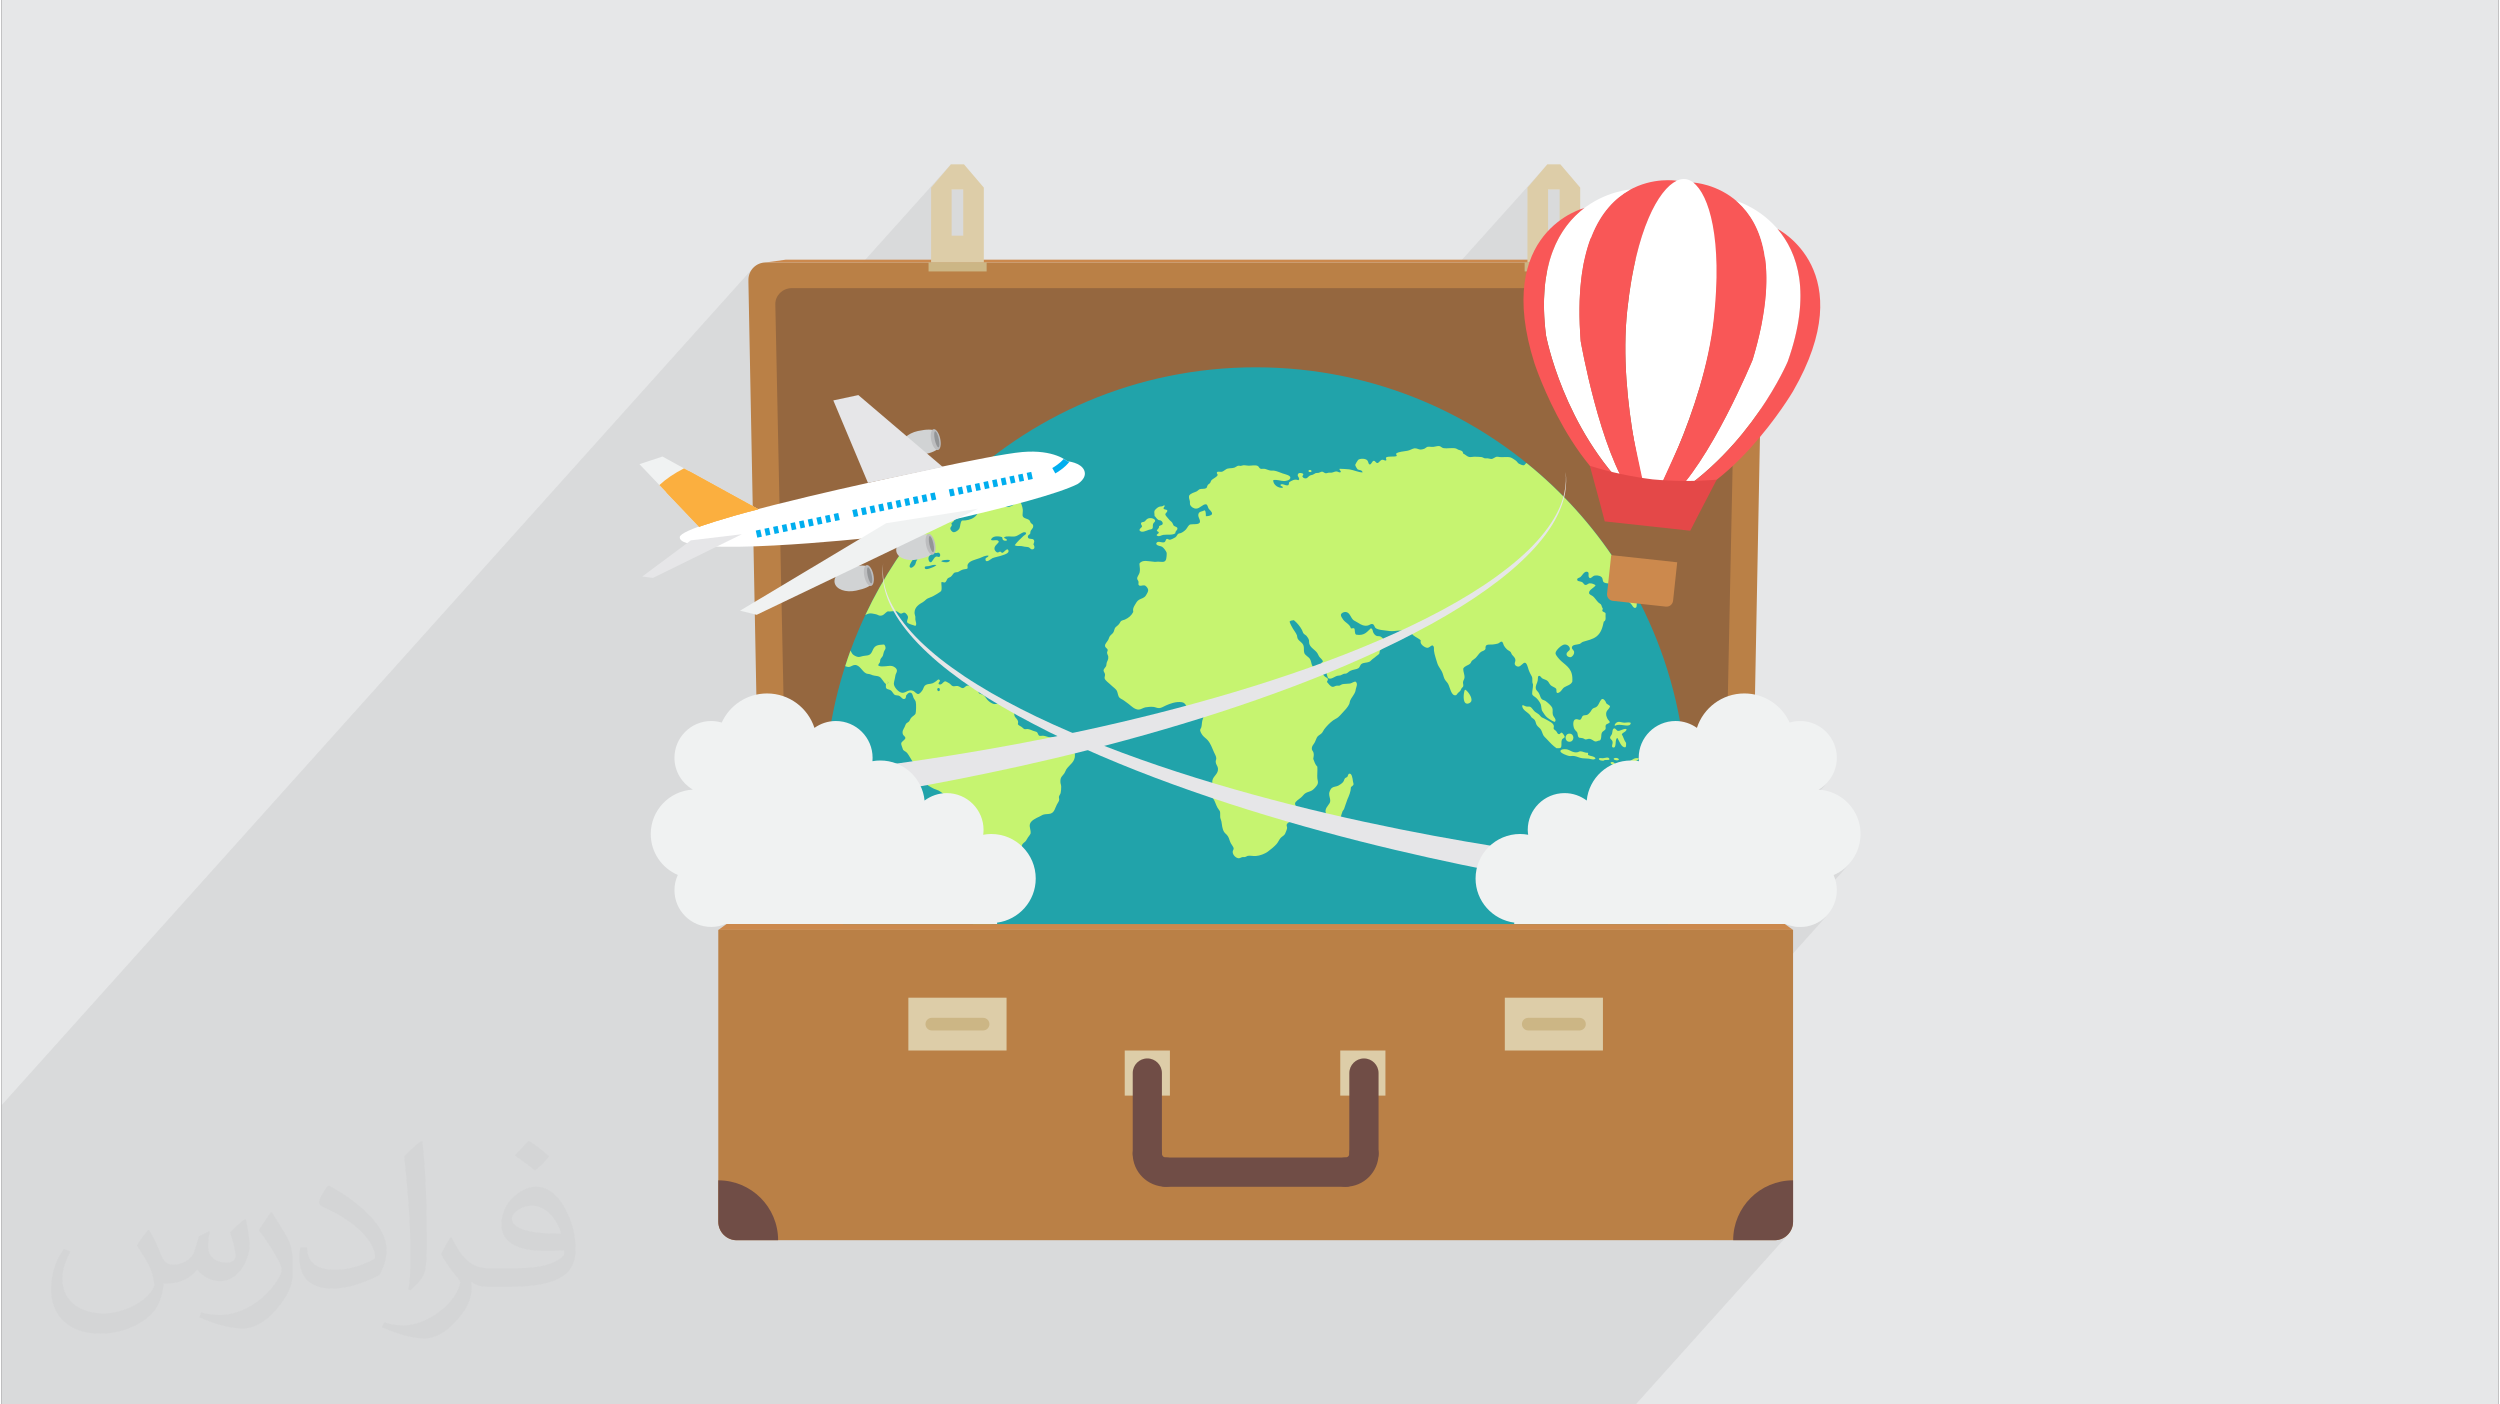 <?xml version="1.0" encoding="UTF-8"?>
<!DOCTYPE svg PUBLIC "-//W3C//DTD SVG 1.0//EN" "http://www.w3.org/TR/2001/REC-SVG-20010904/DTD/svg10.dtd">
<!-- Creator: CorelDRAW 2017 -->
<svg xmlns="http://www.w3.org/2000/svg" xml:space="preserve" width="356px" height="200px" version="1.0" shape-rendering="geometricPrecision" text-rendering="geometricPrecision" image-rendering="optimizeQuality" fill-rule="evenodd" clip-rule="evenodd"
viewBox="0 0 35600 20025"
 xmlns:xlink="http://www.w3.org/1999/xlink">
 <rect x="0" y="0" width="35600" height="20025" fill="#333333" stroke="none"/>
 <g id="Layer_x0020_1">
  <g id="_1302441927360">
   <path fill="#E6E7E8" d="M0 0l35600 0 0 20025 -35600 0 0 -20025z"/>
   <path fill="#373435" fill-opacity="0.078" d="M13536 2343l-1256 1399 -1384 0 -248 276 0 -27 5 -50 14 -47 23 -42 30 -37 -10720 11943 0 95 0 28 0 661 0 119 0 89 0 614 0 59 0 17 0 141 0 211 0 184 0 421 0 29 0 4 0 37 0 40 0 80 0 4 0 44 0 286 0 362 0 62 0 30 0 15 0 128 0 26 0 112 0 13 0 59 0 39 0 13 0 59 0 39 0 14 0 45 0 13 0 40 0 35 21 0 12 0 35 0 52 0 13 0 35 0 52 0 12 0 36 0 52 0 12 0 35 0 3 0 50 0 12 0 35 0 41 0 12 0 12 0 26 0 18 0 56 0 28 0 22 0 52 0 47 0 18 0 35 0 12 0 8 0 27 0 38 0 15 0 12 0 14 0 21 0 2 0 51 0 12 0 35 0 29 0 2 0 6 0 16 0 2 0 2 0 5 0 3 0 35 0 52 0 12 0 36 0 4 0 8 0 24 0 16 0 12 0 17 0 18 0 40 0 13 0 12 0 35 0 17 0 36 0 7 0 5 0 35 0 4 0 49 0 4 0 8 0 60 0 32 0 6 0 2 0 23 0 5 0 21 0 10 0 27 0 11 0 21 0 1 0 0 0 22 0 7 0 1 0 1 0 9 0 3 0 9 0 5 0 6 0 2 0 12 0 3 0 6 0 5 0 4 0 1 0 5 0 22 0 7 0 12 0 0 0 2 0 5 0 2 0 8 0 0 0 6 0 7 0 3 0 7 0 3 0 1 0 9 0 5 0 20 0 10 0 8 0 4 0 11 0 4 0 1 0 6 0 11 0 9 0 11 0 9 0 6 0 2 0 0 0 4 0 3 0 0 0 1 0 1 0 0 0 0 0 4 0 5 0 1 0 6 0 0 0 5 0 17 0 15 0 7 0 2 0 1 0 8 0 1 0 2 0 1 0 5 0 2 0 3 0 1 0 1 0 7 0 11 0 4 0 12 0 11 0 6 0 1 0 2 0 22 0 8 0 2 0 4 0 8 0 0 0 0 0 0 0 2 0 2 0 2 0 1 0 4 0 3 0 3 0 1 0 6 0 8 0 4 0 3 0 1 0 32 0 4 0 0 0 2 0 2 0 5 0 2 0 1 0 1 0 7 0 0 0 4 0 6 0 1 0 17 0 7 0 0 0 3 0 14 0 5 0 0 0 6 0 8 0 3 0 6 0 7 0 5 0 21 0 0 0 8 0 6 0 14 0 3 0 13 0 15 0 1 0 7 0 6 0 5 0 1 0 4 0 31 0 8 0 12 0 11 0 3 0 19 0 9 0 3 0 0 0 11 0 14 0 1 0 11 0 44 0 8 0 11 0 4 0 3 0 12 0 8 0 10 0 9 0 6 0 2 0 5 0 17 0 4 0 4 0 7 0 0 0 15 0 4 0 15 0 1 0 3 0 9 0 16 0 9 0 10 0 2 0 0 0 10 0 1 0 20 0 8 0 13 0 8 0 10 0 18 0 39 0 1 0 15 0 2 0 2 0 1 0 15 0 1 0 6 0 8 0 3 0 62 0 18 0 30 0 11 0 37 0 10 0 6 0 2 0 11 0 2 0 1 0 5 0 34 0 2 0 1 0 9 0 6 0 4 0 51 0 4 0 2 0 8 0 0 0 31 0 16 0 7 0 41 0 34 0 1 0 45 0 13 0 49 0 55 0 17 0 5 0 6 0 107 0 7 0 13 0 9 0 6 0 15 0 34 0 9 0 70 0 3 0 7 0 15 0 20 0 10 0 5 0 1 0 1 0 1 0 1 0 4 0 4 0 5 0 6 0 32 0 4 0 28 0 4 0 3 0 68 0 13 0 1 0 3 0 5 0 2 0 49 0 10 0 40 0 17 0 9 0 71 0 2 0 17 0 113 0 23 0 3 0 23 0 128 0 37 0 50 0 6 0 29 0 5 0 4 0 12 0 10 0 2 0 1 0 36 0 10 0 7 0 12 0 5 0 37 0 11 0 0 0 1 0 4 0 34 0 0 0 9 0 6 0 3 0 44 0 17 0 19 0 1 0 5 0 12 0 2 0 18 0 19 0 6 0 1 0 1 0 40 0 12 0 1 0 8 0 6 0 4 0 5 0 7 0 1 0 1 0 5 0 0 0 2 0 6 0 2 0 0 0 2 0 13 0 0 0 3 0 39 0 5 0 24 0 13 0 6 0 14 0 8 0 4 0 7 0 7 0 29 0 1 0 11 0 6 0 15 0 7 0 5 0 9 0 2 0 6 0 4 0 6 0 16 0 11 0 21 0 28 0 20 0 2 0 3 0 3 0 7 0 3 0 3 0 23 0 5 0 4 0 5 0 0 0 2 0 11 0 1 0 4 0 45 0 3 0 0 0 14 0 0 0 1 0 0 0 7 0 1 0 1 0 8 0 1 0 11 0 4 0 0 0 2 0 2 0 1 0 1 0 2 0 0 0 2 0 1 0 3 0 15 0 2 0 1 0 6 0 4 0 22 0 2 0 6 0 19 0 6 0 1 0 1 0 7 0 1 0 11 0 22 0 4 0 0 0 4 0 6 0 25 0 28 0 1 0 4 0 9 0 1 0 4 0 6 0 11 0 3 0 3 0 4 0 4 0 8 0 3 0 0 0 24 0 12 0 19 0 1 0 11 0 5 0 12 0 5 0 3 0 8 0 21 0 32 0 8 0 1 0 0 0 13 0 3 0 25 0 12 0 12 0 8 0 2 0 20 0 13 0 25 0 5 0 4 0 3 0 2 0 17 0 9 0 12 0 0 0 4 0 16 0 1 0 7 0 30 0 2 0 3 0 20 0 1 0 1 0 3 0 7 0 3 0 9 0 33 0 4 0 17 0 11 0 11 0 19 0 11 0 19 0 4 0 2 0 9 0 2 0 26 0 1 0 5 0 34 0 3 0 15 0 2 0 1 0 11 0 2 0 10 0 64 0 1 0 8 0 25 0 10 0 6 0 2 0 5 0 5 0 39 0 3 0 4 0 12 0 0 0 10 0 12 0 10 0 7 0 1 0 2 0 3 0 12 0 26 0 13 0 2 0 1 0 0 0 1 0 3 0 1 0 0 0 17 0 13 0 1 0 2 0 5 0 6 0 4 0 4 0 0 0 26 0 9 0 4 0 8 0 1 0 3 0 0 0 7 0 12 0 1 0 4 0 4 0 1 0 0 0 4 0 3 0 5 0 17 0 3 0 4 0 5 0 10 0 3 0 0 0 1 0 0 0 15 0 13 0 1 0 8 0 3 0 10 0 4 0 13 0 2 0 1 0 6 0 10 0 1 0 2 0 1 0 0 0 3 0 3 0 2 0 5 0 0 0 1 0 19 0 15 0 7 0 3 0 5 0 8 0 7 0 10 0 2 0 3 0 28 0 13 0 22 0 2 0 2 0 3 0 14 0 26 0 11 0 4 0 1 0 4 0 7 0 21 0 2 0 4 0 16 0 3 0 23 0 20 0 1 0 21 0 23 0 16 0 13 0 3 0 33 0 19 0 9 0 3 0 1 0 5 0 17 0 16 0 27 0 18 0 2 0 0 0 11 0 16 0 85 0 11 0 3 0 5 0 0 0 1 0 23 0 21 0 10 0 10 0 32 0 25 0 6 0 8 0 21 0 2 0 8 0 22 0 13 0 8 0 51 0 22 0 7 0 9 0 4 0 3 0 48 0 6 0 23 0 33 0 0 0 1 0 2 0 6 0 3 0 11 0 13 0 17 0 3 0 19 0 18 0 10 0 0 0 17 0 7 0 49 0 4 0 61 0 25 0 43 0 4 0 35 0 29 0 12 0 35 0 32 0 38 0 36 0 21 0 20 0 36 0 7 0 2 0 35 0 3 0 12 0 17 0 3 0 15 0 21 0 11 0 4 0 1 0 2 0 0 0 11 0 1 0 28 0 39 0 15 0 39 0 45 0 32 0 17 0 55 0 35 0 3 0 5 0 31 0 2 0 9 0 17 0 3 0 8 0 28 0 29 0 2 0 4 0 7 0 19 0 0 0 4 0 21 0 16 0 33 0 5 0 15 0 2 0 8 0 2 0 5 0 67 0 8 0 4 0 1 0 0 0 13 0 2 0 11 0 68 0 2 0 30 0 72 0 3 0 4 0 2 0 0 0 15 0 2 0 27 0 2 0 6 0 0 0 11 0 1 0 0 0 14 0 5 0 1 0 4 0 19 0 1 0 0 0 16 0 3 0 21 0 29 0 5 0 40 0 14 0 3 0 6 0 21 0 7 0 11 0 18 0 5 0 112 0 8 0 3 0 5 0 26 0 8 0 3 0 32 0 12 0 10 0 9 0 9 0 2 0 0 0 4 0 10 0 28 0 22 0 8 0 9 0 21 0 15 0 9 0 9 0 0 0 66 0 16 0 8 0 14 0 0 0 6 0 69 0 1 0 62 0 0 0 2 0 2 0 12 0 7 0 103 0 19 0 10 0 45 0 1 0 1 0 5 0 56 0 19 0 25 0 1 0 8 0 2 0 1 0 4 0 1 0 0 0 21 0 7 0 29 0 10 0 2 0 25 0 3 0 37 0 0 0 3 0 1 0 25 0 25 0 1 0 4 0 3 0 4 0 3 0 42 0 12 0 3 0 71 0 2 0 20 0 72 0 12 0 8 0 11 0 3 0 1 0 14 0 7 0 12 0 3 0 70 0 17 0 14 0 12 0 9 0 5 0 15 0 7 0 12 0 8 0 23 0 31 0 5 0 14 0 1 0 27 0 2 0 15 0 4 0 6 0 14 0 33 0 20 0 7 0 1 0 42 0 31 0 41 0 1 0 39 0 34 0 2 0 38 0 2 0 24 0 6 0 9 0 23 0 30 0 11 0 14 0 14 0 2 0 3 0 1 0 4 0 4 0 7 0 13 0 3 0 9 0 29 0 20 0 1 0 18 0 0 0 13 0 6 0 6 0 8 0 22 0 28 0 1 0 3 0 3 0 4 0 12 0 4 0 71 0 12 0 1 0 13 0 39 0 1 0 24 0 2 0 4 0 1 0 15 0 1 0 2 0 1 0 2 0 1 0 8 0 13 0 11 0 13 0 16 0 101 0 33 0 34 0 12 0 60 0 4 0 29 0 9 0 31 0 66 0 1 0 24 0 53 0 3 0 22 0 18 0 11 0 56 0 1 0 4 0 2 0 1 0 1 0 2 0 3 0 0 0 22 0 10 0 2 0 2 0 4 0 3 0 21 0 3 0 10 0 34 0 40 0 6 0 20 0 75 0 60 0 9 0 50 0 3 0 28 0 28 0 1 0 17 0 3 0 19 0 5 0 3 0 2 0 0 0 48 0 10 0 5 0 6 0 11 0 10 0 16 0 10 0 63 0 6 0 4 0 5 0 38 0 15 0 30 0 1 0 4 0 9 0 4 0 1 0 1 0 14 0 18 0 6 0 22 0 84 0 27 0 15 0 11 0 6 0 14 0 64 0 7 0 1 0 59 0 14 0 18 0 55 0 3 0 12 0 10 0 2 0 10 0 45 0 7 0 17 0 13 0 4 0 1 0 4 0 5 0 18 0 1 0 31 0 6 0 46 0 4 0 2 0 23 0 11 0 1 0 13 0 1 0 14 0 0 0 14 0 25 0 1 0 10 0 70 0 8 0 4 0 7 0 6 0 6 0 3 0 15 0 5 0 7 0 0 0 14 0 1 0 3 0 5 0 21 0 25 0 7 0 5 0 94 0 4 0 4 0 9 0 39 0 48 0 48 0 7 0 14 0 5 0 10 0 13 0 123 0 35 0 23 0 23 0 39 0 95 0 23 0 7 0 27 0 12 0 46 0 32 0 91 0 13 0 14 0 45 0 26 0 67 0 217 0 30 0 171 0 52 0 3 0 63 0 24 0 93 0 7 0 394 0 11 0 85 0 40 0 35 0 249 0 34 0 232 0 180 0 24 0 616 0 167 0 55 0 80 0 46 0 62 0 233 0 2530 0 292 0 591 0 117 0 2172 -2420 -39 33 -45 24 -50 15 -53 6 -590 0 17 -172 50 -161 79 -145 104 -126 -542 604 -2530 0 4147 -4620 -78 64 -89 48 -99 31 -105 10 -27 0 -27 -2 -27 -4 -19 -3 798 -890 -65 63 -75 53 -81 42 -642 715 -17 -6 -24 -10 -167 0 0 0 -378 -265 -24 0 76 -84 -412 0 1480 -1649 -51 44 -56 38 -1407 1567 -249 0 311 -346 120 -5808 253 -282 -145 153 -107 101 6 -304 138 -162 124 -159 111 -153 96 -145 84 -135 70 -120 57 -105 44 -86 31 -64 19 -41 6 -14 59 -179 46 -170 35 -161 24 -152 14 -144 4 -135 -5 -128 -13 -119 -20 -112 -27 -105 -33 -98 -38 -90 -43 -84 -46 -77 -50 -71 -52 -65 -212 237 0 0 -35 -118 -41 -107 -46 -97 -53 -87 -56 -78 -59 -69 -62 -61 -3 -3 -3 -2 -3 -3 -3 -2 -3 -3 -2 -2 -3 -3 -3 -2 -333 371 -4 -24 -25 -115 -28 -103 -32 -93 -34 -81 -37 -70 -39 -60 -40 -49 -42 -38 -757 843 18 -62 53 -154 55 -137 58 -121 29 -53 306 -342 -49 29 -50 38 -51 50 -9 11 1 -2 -932 1039 -231 0 18 -90 5 -18 36 -130 5 -16 45 -126 37 -82 520 -579 -4 1 -3 2 -3 2 -4 2 -3 2 -4 2 -3 2 -3 1 -74 47 -73 54 -72 64 -69 74 -707 788 -138 0 35 -126 86 -200 58 -94 321 -357 -65 52 -64 59 -39 42 8 -10 -22 24 -9 10 -162 180 0 -621 -165 0 0 0 -294 326 0 -352 283 -332 -1256 1399 -2766 0 -3972 0 -40 0 -637 0 343 -382 0 0 0 -659 -165 0 -293 327 0 -353 283 -332z"/>
   <g>
    <path fill="#BA8046" fill-rule="nonzero" d="M24944 12825l170 -8834c0,-138 -111,-249 -249,-249l-13969 0c-137,0 -248,111 -248,249l170 8834 14126 0z"/>
    <path fill="#95673F" fill-rule="nonzero" d="M24560 12479l169 -8144c0,-125 -105,-227 -235,-227l-13226 0c-130,0 -236,102 -236,227l170 8144 13358 0z"/>
    <path fill="#CC894D" fill-rule="nonzero" d="M24851 3702l-6834 0 -6834 0 -287 40 7121 0 7121 0 -287 -40z"/>
    <path fill="#CC894D" fill-rule="nonzero" d="M10219 13259l605 -434 14113 0 606 434 -15324 0z"/>
    <path fill="#834F23" fill-rule="nonzero" d="M10491 13174l378 -265 14023 0 378 265 -14779 0z"/>
    <path fill="#BA8046" fill-rule="nonzero" d="M10219 13259l0 4160c0,146 118,264 263,264l14797 0c146,0 264,-118 264,-264l0 -4160 -15324 0z"/>
    <path fill="#704D46" fill-rule="nonzero" d="M10219 16829l0 590c0,146 118,264 263,264l590 0c0,-472 -382,-854 -853,-854z"/>
    <path fill="#704D46" fill-rule="nonzero" d="M25543 16829l0 590c0,146 -118,264 -264,264l-590 0c0,-472 382,-854 854,-854z"/>
    <path fill="#DDCDA8" fill-rule="nonzero" d="M16658 14978l-644 0 0 643 644 0 0 -643z"/>
    <path fill="#DDCDA8" fill-rule="nonzero" d="M14329 14225l-1400 0 0 753 1400 0 0 -753z"/>
    <path fill="#DDCDA8" fill-rule="nonzero" d="M19731 14978l-644 0 0 643 644 0 0 -643z"/>
    <path fill="#704D46" fill-rule="nonzero" d="M16128 15299c0,-115 93,-208 208,-208 115,0 208,93 208,208l0 1150c0,115 -93,208 -208,208 -115,0 -208,-93 -208,-208l0 -1150z"/>
    <path fill="none" fill-rule="nonzero" stroke="#704D46" stroke-width="417" stroke-linecap="round" stroke-linejoin="round" d="M16336 16449c0,145 118,263 264,263"/>
    <path fill="#704D46" fill-rule="nonzero" d="M16599 16921c-115,0 -208,-94 -208,-209 0,-115 93,-208 208,-208l2563 0c115,0 208,93 208,208 0,115 -93,209 -208,209l-2563 0z"/>
    <path fill="none" fill-rule="nonzero" stroke="#704D46" stroke-width="417" stroke-linecap="round" stroke-linejoin="round" d="M19162 16712c145,0 263,-118 263,-263"/>
    <path fill="#704D46" fill-rule="nonzero" d="M19633 16449c0,115 -93,208 -208,208 -115,0 -209,-93 -209,-208l0 -1149c0,-115 94,-209 209,-209 115,0 208,94 208,209l0 1149z"/>
    <path fill="#CCB685" fill-rule="nonzero" d="M14085 14601c0,50 -41,91 -90,91l-732 0c-50,0 -90,-41 -90,-91 0,-49 40,-89 90,-89l732 0c49,0 90,40 90,89z"/>
    <path fill="#DDCDA8" fill-rule="nonzero" d="M21433 14225l1399 0 0 753 -1399 0 0 -753z"/>
    <path fill="#CCB685" fill-rule="nonzero" d="M21677 14601c0,50 40,91 90,91l731 0c50,0 90,-41 90,-91 0,-49 -40,-89 -90,-89l-731 0c-50,0 -90,40 -90,89z"/>
    <path fill="#DDCDA8" fill-rule="nonzero" d="M13722 2343l-186 0 -283 332 0 1067 752 0 0 -1067 -283 -332zm-11 1017l0 0 -165 0 0 -659 165 0 0 659z"/>
    <path fill="#CCB685" fill-rule="nonzero" d="M14045 3870l-828 0 0 -128 828 0 0 128z"/>
    <path fill="#DDCDA8" fill-rule="nonzero" d="M21756 2675l0 1067 752 0 0 -1067 -283 -332 -186 0 -283 332zm294 26l0 0 165 0 0 659 -165 0 0 -659z"/>
    <path fill="#CCB685" fill-rule="nonzero" d="M21716 3870l829 0 0 -128 -829 0 0 128z"/>
    <path fill="#21A3AA" fill-rule="nonzero" d="M24029 11384c0,-3395 -2753,-6147 -6148,-6147 -3396,0 -6148,2752 -6148,6147 0,53 0,105 2,158l0 3c1,51 3,102 6,154l0 4c2,50 6,100 9,150l1 11c4,47 8,94 13,140l1 17c5,45 10,90 16,134l3 26c5,41 11,82 17,123 2,12 4,24 6,35 5,37 12,74 18,111 3,15 5,30 8,45 6,34 13,67 19,101 4,19 8,38 12,56 6,30 13,61 20,91 4,21 9,42 14,63 7,27 13,53 20,80 6,24 12,47 18,71 6,24 13,48 19,71 8,27 15,53 23,80 6,22 13,45 20,67l11765 0c7,-23 14,-46 21,-68 7,-26 15,-52 22,-78 6,-24 13,-48 19,-72 6,-23 12,-47 18,-70 7,-28 14,-55 20,-82 5,-21 10,-41 14,-61 7,-31 14,-62 21,-93 3,-18 7,-36 11,-54 7,-34 13,-68 19,-103 3,-14 5,-28 8,-43 7,-37 13,-75 19,-112 2,-12 3,-23 5,-35 6,-41 12,-82 17,-124l3 -24c6,-45 11,-90 16,-135l2 -17c4,-47 8,-94 12,-141l1 -10c4,-50 7,-100 9,-150l1 -4c2,-52 4,-103 5,-154l1 -3c1,-53 2,-105 2,-158z"/>
    <path fill="#C6F470" fill-rule="nonzero" d="M24001 10803c-33,11 -78,34 -87,-1 -8,-36 49,-48 53,-72 4,-26 -23,-65 -35,-76 -12,-12 -29,-12 -44,-21 -15,-9 -26,-26 -44,-35 -61,-32 -154,-19 -177,-70 -5,-9 2,-19 -3,-32 -7,-16 -30,-21 -38,-35 -21,-35 -7,-88 29,-93 32,-5 95,34 102,58 4,13 -3,27 0,41 3,17 29,59 52,61 31,3 48,-44 76,-61 18,-11 47,-24 72,-24 18,119 33,239 44,360z"/>
    <path fill="#C6F470" fill-rule="nonzero" d="M23880 12579c-9,36 -37,77 -74,102 -26,18 -110,55 -119,3 -3,-15 16,-83 23,-96 21,-41 43,-15 76,-9 34,5 66,-21 94,0z"/>
    <path fill="#C6F470" fill-rule="nonzero" d="M23352 8579c-7,1 -15,1 -24,-2 -29,17 1,84 -35,90 -26,4 -40,-29 -55,-50 -19,-24 -46,-38 -47,-58 -1,-21 42,-55 56,-70 9,-10 24,-25 38,-37 23,42 46,84 67,127z"/>
    <path fill="#C6F470" fill-rule="nonzero" d="M23556 10980c3,25 -40,22 -44,6 1,-19 39,-25 44,-6z"/>
    <path fill="#C6F470" fill-rule="nonzero" d="M23217 10852c34,-18 70,-58 129,-38 -13,36 -57,36 -85,53 -28,17 -52,46 -87,49 -3,-5 -7,-9 -12,-12 0,-32 32,-40 55,-52z"/>
    <path fill="#C6F470" fill-rule="nonzero" d="M23139 10304c34,0 66,-11 90,2 -5,73 -118,18 -192,30 -17,2 -21,14 -38,8 0,-24 27,-49 55,-52 21,-2 53,11 85,12z"/>
    <path fill="#C6F470" fill-rule="nonzero" d="M23168 10394c3,40 -52,45 -67,76 24,37 33,89 61,122 -1,23 4,52 -9,62 -59,11 -90,-95 -114,-132 -44,9 -4,152 -64,135 -29,-9 1,-50 -6,-82 -5,-28 -32,-34 -35,-56 -1,-18 20,-37 27,-55 9,-26 3,-77 35,-79 15,0 36,33 46,35 35,8 77,-35 126,-26z"/>
    <path fill="#C6F470" fill-rule="nonzero" d="M23060 10829c-11,22 -71,11 -76,-9 10,-23 71,-16 76,9z"/>
    <path fill="#C6F470" fill-rule="nonzero" d="M23004 10899c-3,4 -7,8 -11,11 -22,-7 -46,-12 -53,-35 17,-24 64,-4 64,24z"/>
    <path fill="#C6F470" fill-rule="nonzero" d="M22926 10826c-15,21 -66,-2 -85,20 -30,-1 -61,-1 -67,-26 9,-21 36,-7 58,-9 35,-3 84,-28 94,15z"/>
    <path fill="#C6F470" fill-rule="nonzero" d="M22514 11943c0,-26 -16,-49 -20,-76 -2,-10 1,-23 0,-35 -2,-18 -11,-33 -9,-44 4,-19 27,-21 32,-38 9,-27 -11,-31 -11,-64 -1,-23 17,-34 29,-64 5,-14 5,-40 11,-50 8,-12 40,-23 53,-29 45,-22 81,-62 126,-70 11,-2 26,2 34,0 27,-4 60,-27 97,-35 35,-8 66,-5 93,-20 29,-17 71,-61 82,-88 13,-32 9,-59 35,-70 12,-5 25,1 38,-3 13,-3 42,-17 52,-26 21,-18 24,-48 47,-67 16,-13 46,-33 67,-44 12,-6 35,-12 46,-11 42,3 61,61 105,49 17,-4 33,-38 47,-58 21,-30 37,-70 73,-79 30,-7 63,11 79,-14 3,-19 -14,-30 0,-41 34,2 91,48 143,49 27,1 79,-30 84,12 3,18 -20,33 -26,52 -4,14 6,21 -3,35 -24,10 -49,15 -49,41 -1,34 47,49 75,67 20,13 37,32 47,38 9,6 23,8 29,12 19,12 33,40 59,41 17,0 34,-12 48,-29 1,33 2,67 2,100 0,356 -31,705 -89,1045 -29,16 -50,35 -66,36 -23,1 -44,-27 -65,-29 -23,-3 -41,18 -75,17 -14,0 -21,-8 -41,-14 -42,-14 -88,-13 -93,-59 -4,-24 15,-36 14,-58 -1,-22 -23,-28 -32,-47 6,-20 7,-45 -15,-58 0,-18 4,-31 12,-41 -17,7 -39,12 -58,24 -22,12 -37,42 -61,37 -24,-8 -6,-30 -9,-49 -3,-14 -35,-75 -50,-85 -17,-11 -78,-34 -99,-38 -90,-14 -148,34 -219,41 -18,2 -38,-3 -55,0 -59,11 -124,57 -161,88 -60,6 -121,-13 -183,6 -62,18 -98,69 -193,55 -19,-16 -52,-24 -52,-53 -1,-22 32,-36 43,-52 12,-17 31,-57 32,-82 1,-19 -13,-42 -11,-67 1,-19 12,-39 11,-58z"/>
    <path fill="#C6F470" fill-rule="nonzero" d="M22465 10726c16,-2 28,-13 44,-14 34,-1 67,25 107,20 9,10 3,18 3,32 35,19 91,15 108,50 -25,27 -63,8 -96,3 -30,-4 -61,-2 -93,-6 -41,-5 -78,-27 -117,-32 -24,-3 -48,3 -70,0 -26,-4 -124,-41 -125,-67 -2,-27 44,-34 84,-29 53,7 88,53 155,43z"/>
    <path fill="#C6F470" fill-rule="nonzero" d="M22543 10525c-22,-6 -42,-3 -52,-9 -20,-12 -17,-47 -23,-67 -7,-20 -31,-31 -44,-58 -19,-40 -27,-129 23,-137 21,-4 42,12 56,9 28,-7 23,-44 46,-59 13,-8 37,-5 56,-11 19,-7 33,-26 47,-41 12,-15 21,-39 37,-50 19,-12 35,-12 50,-23 38,-29 39,-70 70,-105 26,-30 67,29 70,52 15,19 43,24 55,44 -17,52 -65,56 -55,129 2,11 10,33 18,49 8,17 33,36 32,47 -2,22 -46,21 -56,44 -9,21 1,22 -3,55 -12,24 -45,29 -55,58 -13,35 2,80 -26,105 -20,-1 -41,17 -64,15 -26,-3 -51,-38 -91,-38 -16,0 -34,10 -50,9 -12,-1 -22,-13 -41,-18z"/>
    <path fill="#C6F470" fill-rule="nonzero" d="M22355 10460c74,0 74,116 0,116 -74,0 -74,-116 0,-116z"/>
    <path fill="#C6F470" fill-rule="nonzero" d="M22246 10446c9,2 41,46 41,59 -1,20 -32,19 -41,46 -14,42 6,90 -18,111 -13,8 -37,6 -58,6 -53,-37 -95,-81 -140,-131 -16,-18 -36,-34 -47,-53 -15,-28 -20,-58 -37,-84 -16,-23 -44,-39 -59,-64 -12,-21 -13,-48 -26,-67 -12,-19 -32,-27 -47,-41 -9,-10 -14,-25 -23,-35 -37,-44 -107,-67 -111,-132 15,-17 31,7 59,12 18,4 39,-1 52,3 27,9 45,50 73,73 16,13 36,21 52,35 18,14 30,35 44,44 19,11 45,19 70,35 34,21 94,43 102,87 2,11 -5,29 -3,38 4,15 24,22 35,35 15,16 18,41 38,44 21,6 22,-24 44,-21z"/>
    <path fill="#C6F470" fill-rule="nonzero" d="M20869 9834c25,8 109,110 85,166 -7,16 -36,37 -64,32 -58,-9 -47,-138 -30,-189 2,-5 5,-8 9,-9z"/>
    <path fill="#C6F470" fill-rule="nonzero" d="M18929 11310c3,-23 20,-62 38,-76 27,-20 64,-18 91,-32 22,-12 53,-31 70,-53 14,-18 15,-39 26,-52 8,-9 26,-12 35,-23 8,-11 7,-30 21,-41 40,-17 52,57 58,108 2,16 10,33 9,41 -5,23 -30,28 -38,43 -2,64 -27,120 -50,172 -19,46 -31,95 -47,135 -5,14 -18,25 -23,37 -21,50 -29,128 -67,149 -14,8 -67,21 -82,21 -35,-1 -66,-28 -76,-59 -4,-16 0,-34 -2,-52 -4,-23 -18,-44 -15,-70 6,-60 64,-88 67,-137 2,-37 -19,-74 -15,-111z"/>
    <path fill="#C6F470" fill-rule="nonzero" d="M17524 7159c3,49 -75,43 -85,85 -4,19 9,44 6,61 -6,31 -36,22 -73,38 -19,8 -38,38 -58,41 -20,2 -31,-12 -44,-9 -19,4 -13,27 -41,32 -22,4 -62,-20 -64,9 -2,18 35,28 58,26 18,-2 32,-14 50,-15 34,0 57,26 78,27 50,1 100,-47 152,-41 24,2 38,19 56,17 28,-2 52,-35 72,-46 -8,-49 1,-114 47,-117 32,-2 79,54 85,0 2,-23 -25,-44 -44,-44 -17,1 -39,33 -52,6 0,-27 30,-20 46,-26 13,-5 21,-19 35,-24 70,-24 166,24 193,-34 -62,-53 -167,19 -237,14 -29,-2 -69,-24 -78,-52 -3,-9 -1,-22 -3,-38 -3,-19 -13,-38 -12,-50 3,-53 134,-63 134,-128 -25,-24 -98,-20 -122,6 -9,9 -8,28 -21,46 -26,40 -110,45 -137,94 -6,10 -16,40 -11,58 7,28 68,35 70,64zm5510 873c-353,-542 -789,-1025 -1291,-1430l-2 0c-18,8 -19,29 -38,32 -15,3 -54,-14 -70,-23 -16,-10 -26,-31 -43,-44 -24,-18 -61,-42 -82,-47 -40,-9 -97,1 -146,-3 -12,-1 -30,-7 -44,-5 -25,3 -48,31 -78,32 -15,0 -32,-7 -50,-9 -13,-1 -29,2 -41,0 -16,-3 -30,-15 -47,-18 -29,-4 -73,-5 -107,-5 -27,0 -50,9 -73,3 -35,-10 -52,-37 -82,-47 -7,-46 -32,-42 -70,-56 -12,-4 -22,-14 -32,-17 -56,-15 -119,4 -181,-6 -20,-3 -37,-26 -58,-29 -23,-4 -51,8 -82,11 -29,4 -62,-6 -87,0 -16,5 -28,20 -44,27 -16,6 -36,11 -53,12 -27,0 -56,-21 -87,-18 -29,3 -65,29 -102,35 -61,11 -122,13 -158,38 -12,14 15,24 3,38 -42,15 -116,-3 -149,20 -9,17 16,32 -3,44 -26,-3 -32,-12 -49,-12 -32,1 -49,47 -73,47 -20,0 -30,-33 -50,-32 -24,1 -34,52 -55,52 -24,1 -19,-33 -35,-55 -24,-33 -108,-33 -134,-9 -8,8 -41,64 -41,70 0,13 26,56 32,62 21,17 67,6 73,46 -60,-1 -123,-34 -190,-44 -44,-6 -92,-5 -137,-8 -13,17 31,31 12,49 -11,11 -39,-11 -56,-11 -23,-2 -42,13 -70,17 -11,2 -26,-1 -40,0 -18,2 -32,10 -44,9 -22,-3 -35,-23 -53,-23 -14,0 -32,13 -49,17 -14,3 -28,0 -38,3 -13,3 -27,17 -44,23 -14,6 -30,6 -41,12 -27,14 -32,39 -61,41 -13,0 -36,-3 -47,-26 -1,-18 16,-16 12,-36 -8,-16 -63,-23 -73,-2 -20,30 18,46 15,78 -5,3 -9,7 -12,12 -53,-23 -97,8 -131,29 -4,16 -2,40 -18,44 -41,6 -76,-31 -105,-9 -4,30 38,13 32,44 -65,8 -136,-42 -137,-108 48,-15 109,12 155,12 27,0 92,-12 90,-50 -1,-32 -74,-47 -108,-58 -41,-14 -86,-36 -128,-41 -13,-2 -27,1 -41,0 -38,-4 -68,-24 -96,-26 -19,-2 -37,4 -50,0 -26,-10 -23,-32 -43,-41 -39,-17 -83,-2 -129,-3 -28,-1 -54,-8 -76,-6 -14,2 -26,8 -37,9 -9,0 -26,-4 -33,-3 -17,2 -34,19 -52,26 -31,12 -66,8 -99,15 -32,7 -59,42 -88,46 -21,4 -57,-11 -67,9 -6,21 17,27 9,41 -19,33 -65,44 -91,76 -6,8 -7,23 -14,32 -10,13 -28,20 -35,32 -12,19 -7,35 -23,44 -26,14 -65,5 -91,14 -15,6 -27,22 -41,30 -37,19 -88,25 -111,64 -6,33 9,57 12,81 3,17 -2,31 3,47 10,27 48,55 85,55 55,0 98,-69 143,-61 21,4 24,39 35,59 10,18 56,48 49,78 -5,24 -60,33 -87,32 -3,-26 3,-69 -18,-84 -44,21 -75,15 -87,49 -16,44 26,76 20,117 -7,43 -95,28 -134,35 -29,5 -40,41 -64,70 -17,20 -48,42 -73,53 -12,5 -27,4 -38,11 -17,11 -22,37 -41,50 -13,9 -65,35 -79,35 -16,0 -31,-16 -43,-12 -18,6 -16,40 -36,47 -38,14 -103,-34 -116,23 16,34 58,25 87,44 19,11 57,62 62,82 4,16 -2,81 -9,99 -18,46 -60,30 -114,29 -15,0 -30,4 -44,3 -90,-6 -181,-38 -221,26 3,50 13,83 3,126 -8,31 -37,60 -35,87 0,14 17,28 20,47 2,10 -5,31 0,41 15,28 55,4 82,8 25,4 55,41 55,70 0,20 -19,54 -32,73 -25,39 -60,41 -96,61 -31,18 -44,46 -62,76 -19,33 -31,53 -23,99 -26,52 -65,84 -119,109 -16,7 -38,9 -53,20 -12,8 -18,31 -35,49 -20,23 -42,33 -52,50 -9,14 -12,40 -21,58 -12,25 -39,37 -55,62 -8,11 -12,34 -21,49 -18,34 -50,58 -46,88 3,28 35,33 38,58 1,14 -10,23 -9,38 1,22 15,38 17,55 5,44 -15,61 -23,91 -4,14 -2,30 -6,41 -7,21 -37,41 -38,67 0,18 19,32 21,58 1,18 -9,36 -6,53 6,31 63,68 87,93 33,33 77,58 91,93 12,30 12,68 35,91 17,16 45,26 67,43 20,16 42,30 64,47 35,28 89,83 146,79 29,-2 60,-26 93,-32 35,-6 79,-10 114,-6 27,3 54,19 82,17 29,-1 63,-23 96,-38 57,-25 143,-59 227,-46l0 0c64,9 61,83 105,111 52,4 94,-19 135,-9 30,8 67,54 70,79 3,25 -14,63 -18,78 -8,34 -8,75 -15,97 -4,16 -17,27 -17,43 0,16 19,53 35,73 19,25 50,44 73,70 43,49 61,108 90,172 11,24 32,60 32,85 1,18 -10,34 -8,53 3,39 28,56 32,90 9,81 -64,105 -79,172 -4,16 0,33 -3,47 -5,21 -20,38 -23,58 -4,21 -8,61 -6,82 3,31 36,60 52,87 18,30 32,79 53,117 11,21 30,38 35,55 6,23 0,52 3,79 2,22 14,41 17,59 9,53 11,106 38,151 14,22 38,36 56,64 17,27 23,64 40,97 18,33 41,57 41,75 1,16 -15,33 -14,50 1,45 49,90 87,90 17,1 34,-14 53,-17 11,-2 21,2 32,0 18,-3 33,-16 47,-18 37,-5 75,6 110,3 61,-4 131,-33 170,-61 44,-32 91,-71 125,-108 25,-27 37,-64 61,-90 19,-21 48,-31 61,-56 9,-16 29,-69 30,-84 1,-18 -10,-31 -6,-47 12,-53 119,-43 140,-93 19,-47 8,-109 -3,-152 -4,-16 -19,-42 -18,-58 3,-29 50,-56 85,-85 21,-17 38,-43 58,-58 30,-22 72,-26 100,-44 25,-16 67,-62 78,-87 13,-30 0,-53 -3,-85 -4,-50 4,-107 0,-166 -30,-27 -42,-71 -58,-111 5,-33 12,-59 3,-90 -5,-19 -21,-30 -23,-47 -6,-46 27,-69 43,-102 15,-30 23,-60 35,-76 16,-21 45,-32 64,-53 14,-14 20,-35 33,-52 33,-45 81,-94 128,-129 23,-17 49,-26 70,-43 21,-18 38,-37 58,-59 35,-38 81,-84 102,-131 7,-15 6,-32 12,-47 19,-46 60,-85 76,-137 3,-9 3,-21 6,-32 8,-32 30,-69 0,-102 -28,-8 -52,22 -88,26 -38,5 -72,3 -102,9 -18,4 -31,18 -47,21 -10,1 -23,-2 -35,0 -23,3 -43,19 -58,17 -37,-4 -59,-47 -82,-70 4,-17 17,-24 12,-44 -4,-15 -25,-18 -41,-32 -26,-24 -49,-59 -81,-81 -36,-26 -85,-42 -102,-79 -12,-26 -13,-64 -30,-91 -21,-33 -71,-53 -81,-87 -11,-36 -1,-61 -9,-96 -12,-54 -69,-68 -88,-114 -5,-13 -4,-29 -8,-41 -13,-33 -38,-64 -56,-93 -19,-32 -37,-64 -49,-102 12,-16 37,-17 61,-21 46,38 87,86 116,140 8,14 10,31 18,44 13,19 36,28 47,41 14,17 29,39 35,61 3,13 -1,27 3,44 13,63 82,89 116,140 11,15 15,33 24,46 18,27 48,42 55,73 -2,16 -25,11 -23,30 9,23 34,30 46,52 25,44 29,105 50,155 45,26 86,-19 131,-32 14,-4 30,-3 44,-6 18,-5 36,-19 55,-24 10,-2 21,1 30,-3 21,-7 36,-29 61,-40 38,-18 84,-18 111,-35 25,-17 25,-48 46,-62 32,-21 69,-14 108,-29 20,-7 31,-27 50,-41 15,-11 34,-23 49,-38 16,-14 42,-29 47,-40 3,-7 2,-28 6,-38 5,-13 23,-21 35,-35 12,-15 51,-73 50,-91 -2,-19 -60,-73 -73,-78 -22,-9 -41,-4 -56,-9 -21,-8 -38,-27 -49,-50 -11,-23 -1,-40 -32,-61 -55,47 -89,113 -210,93 -27,-11 -15,-61 -27,-87 -13,-14 -37,2 -49,-3 -18,-62 -78,-79 -111,-125 -10,-15 -35,-49 -32,-68 3,-26 40,-41 64,-41 67,1 75,90 120,120 18,12 41,21 67,38 36,24 80,47 134,35 25,-6 40,-27 67,-20 23,5 28,43 41,55 21,19 70,28 108,32 29,3 64,9 93,12 44,5 87,-3 123,-6 27,-2 71,2 96,0 10,-1 24,-7 35,-6 39,4 59,51 81,70 40,34 91,50 111,79 -24,48 60,102 91,102 32,0 45,-28 72,-35 31,15 22,38 24,76 2,25 13,66 23,99 10,31 19,66 29,93 13,33 38,65 56,97 21,37 26,78 41,110 13,29 39,50 52,73 28,51 44,173 108,164 14,-2 17,-15 32,-32 9,-11 26,-20 35,-33 6,-7 10,-23 18,-35 9,-13 21,-18 23,-29 5,-20 -5,-40 -3,-58 2,-22 18,-40 21,-61 5,-46 -19,-83 -18,-132 21,-41 68,-43 99,-72 12,-11 15,-30 26,-41 14,-14 35,-23 50,-38 31,-31 51,-69 79,-88 22,-15 55,-15 64,-46 -7,-70 41,-55 99,-59 17,-1 61,-8 79,-14 17,-6 36,-29 52,-27 18,3 21,33 32,56 8,15 25,37 41,52 17,17 42,25 56,41 7,8 9,24 17,35 21,28 49,43 50,82 0,19 -13,37 -9,55 4,20 30,36 50,35 38,0 67,-59 96,-55 27,3 41,68 52,102 8,22 16,39 24,55 8,17 21,34 26,53 5,20 0,47 3,70 2,12 8,22 9,32 1,46 -14,92 -12,131 2,28 38,39 58,59 25,22 56,66 65,93 9,32 7,61 17,87 4,12 16,23 23,36 26,41 45,62 85,87 24,14 48,33 76,38 29,-38 -20,-65 -29,-102 -9,-33 4,-69 -9,-99 -11,-27 -65,-75 -96,-97 -16,-11 -39,-13 -53,-26 -21,-19 -23,-57 -44,-90 -12,-20 -36,-36 -40,-56 -10,-48 19,-79 26,-119 6,-42 -3,-66 23,-67 16,-1 28,29 44,37 25,14 55,18 76,38 16,16 25,44 46,62 27,21 68,31 76,52 6,15 -6,48 15,56 52,-5 68,-64 99,-82 41,-25 93,-34 114,-79 14,-176 -73,-219 -155,-292 -22,-19 -86,-85 -84,-116 2,-43 89,-120 128,-123 44,-3 82,33 76,70 -4,21 -49,35 -47,70 2,31 39,43 56,41 23,-2 56,-39 52,-76 -2,-23 -34,-38 -32,-61 3,-47 72,-39 111,-52 15,-6 29,-24 46,-30 67,-21 140,-34 196,-78 62,-50 83,-120 102,-210 41,-19 20,-67 26,-117 -7,-21 -39,-17 -47,-38 -1,-15 9,-19 6,-35 -14,-13 -12,-36 -26,-56 -5,-7 -25,-16 -38,-29 -28,-29 -55,-72 -76,-87 -24,-18 -55,-23 -55,-50 0,-46 79,-72 93,-108 -22,-13 -51,-29 -87,-26 -21,2 -35,25 -56,23 -25,-1 -28,-32 -55,-43 -30,-13 -68,-6 -64,-38 2,-18 30,-20 46,-32 24,-18 51,-80 91,-76 52,5 1,68 44,93 29,-5 38,-32 70,-38 42,-8 95,7 107,38 10,24 3,49 27,61 36,19 67,3 84,33 7,10 5,25 9,35 9,17 26,27 32,49 8,29 -3,60 29,70 35,11 118,-29 120,-58 2,-22 -22,-61 -38,-82 -25,-32 -70,-70 -96,-87 -19,-13 -57,-19 -58,-47 -2,-31 41,-36 49,-67 5,-20 -4,-30 -6,-59 21,-25 28,-56 59,-60zm-4592 3024l0 0c14,-21 31,-82 0,-96 -2,0 -3,0 -5,0 -13,24 -27,83 5,96zm-40 -610l0 0c9,-20 32,-41 29,-67 -9,-56 -114,-28 -126,12 -8,27 5,48 -6,76 12,21 41,26 76,23 20,-8 18,-25 27,-44zm-178 301l0 0c11,-21 -19,-35 -24,-58 -6,-27 7,-59 -17,-73 -3,0 -6,0 -9,0 -21,48 9,126 50,131zm1989 -2897l0 0c-11,-22 -43,7 -29,27 20,1 27,-10 29,-27zm-680 120l0 0c48,-9 1,-85 -35,-76 -46,12 3,82 35,76zm-216 376l0 0c15,-101 -64,-108 -78,-181 6,1 3,-8 8,-8 20,-9 49,14 59,-9 0,-35 -44,-60 -88,-44 -12,-8 -14,-28 -17,-46 -33,-20 -115,-63 -114,-103 1,-32 43,-50 90,-49 20,-15 8,-62 -11,-73 -76,-17 -116,-5 -164,29 -23,17 -48,28 -61,38 -12,9 -27,34 -26,47 2,18 28,28 38,52 5,12 4,28 9,38 12,28 45,46 70,70 17,17 66,53 67,73 1,17 -15,20 -21,38 -5,17 -11,58 -8,73 6,32 39,33 69,47 31,13 60,37 91,37 33,1 69,-9 87,-29zm-685 -210l0 0c79,-14 43,-81 3,-105 -30,-18 -67,-34 -102,-55 -21,-13 -99,-36 -99,-61 -1,-28 58,-37 35,-85 -40,-10 -135,6 -129,50 4,25 34,11 41,37 -28,11 -63,37 -93,33 -36,-6 -45,-50 -64,-76 -28,1 -46,-27 -79,-24 -34,4 -53,54 -70,79 -9,13 -24,20 -29,32 -3,7 0,19 -3,29 -10,33 -38,45 -35,73 2,26 30,37 32,59 -2,22 -38,10 -35,38 52,43 55,-21 82,-30 21,-7 63,6 90,0 22,-4 39,-25 64,-35 15,-5 34,-10 56,-11 92,-4 152,56 233,58 26,1 74,-1 102,-6zm-187 344l0 0c2,-31 -12,-54 -14,-99 -54,-32 -94,30 -149,24 -34,-5 -58,-44 -93,-38 -20,3 -30,28 -50,32 -42,7 -61,-34 -105,-18 -62,-47 -90,-125 -105,-213 -34,-44 -86,-8 -111,21 -15,0 -34,-9 -38,8 -11,54 77,60 76,97 0,24 -34,21 -50,38 -16,17 -5,32 -26,43 -57,7 -76,-24 -76,-75 -24,-38 -56,-66 -78,-97 -9,-11 -21,-29 -24,-46 -2,-14 7,-31 3,-47 -6,-28 -58,-49 -90,-64 -35,-17 -78,-32 -102,-53 -18,-14 -26,-40 -41,-49 -13,-8 -29,-7 -41,-15 -16,-11 -13,-30 -35,-35 -11,-4 -28,11 -35,21 -14,63 38,68 61,96 17,19 25,48 41,61 18,14 42,11 64,20 16,7 26,26 41,36 28,16 73,19 76,52 -17,12 -57,-17 -70,12 -3,19 15,28 15,46 -1,29 -33,61 -62,56 -2,-17 16,-31 15,-50 -1,-37 -76,-94 -114,-111 -18,-8 -39,-8 -55,-17 -29,-16 -79,-56 -97,-79 -20,-28 -38,-79 -84,-76 -19,1 -34,19 -50,27 -14,7 -29,13 -43,23 -17,11 -31,23 -47,23 -37,2 -68,-27 -99,-20 -11,2 -20,12 -32,23 -1,17 5,28 3,47 -10,16 -38,15 -59,26 -30,16 -57,49 -82,73 -15,16 -30,28 -32,41 -1,9 9,28 6,41 -2,14 -29,43 -46,55 -11,7 -24,8 -35,15 -23,13 -34,31 -53,35 -51,9 -144,-11 -143,43 1,37 49,37 79,35 41,-1 76,9 99,3 16,-4 33,-21 50,-29 10,-5 21,-5 29,-9 17,-8 27,-23 41,-29 26,-12 76,-22 105,-23 39,-2 80,4 131,0 18,-2 36,-13 55,-15 32,-2 74,13 100,12 17,-1 37,-18 58,-18 23,1 48,18 52,33 3,8 -5,22 -3,35 4,21 22,29 21,43 -2,19 -47,43 -41,64 4,14 37,29 53,38 16,11 44,24 64,27 16,1 31,-5 46,-3 26,2 66,18 82,29 27,19 24,50 56,61 13,5 38,2 55,6 42,9 74,44 105,41 49,-6 27,-52 32,-85 12,-74 158,-71 187,-20 21,5 40,1 64,8 14,5 24,20 38,24 10,2 25,-2 38,0 56,6 106,48 154,41 31,-5 53,-33 82,-35 56,-4 92,41 152,20 44,-15 34,-61 49,-108 11,-32 31,-54 32,-79zm3145 -994l0 0c11,-37 -7,-75 -29,-99 -34,5 -10,40 -12,61 -3,29 -34,49 -32,79 -11,13 -31,18 -32,40 18,13 26,-10 41,-23 22,-21 56,-33 64,-58zm-765 -1012l0 0c-32,0 -44,12 -64,23 -11,6 -33,9 -26,26 28,-3 84,-16 90,-49zm-1230 358l0 0c68,16 100,-61 55,-105 -11,-10 -46,-14 -61,-37 -18,-29 -16,-67 -59,-59 0,4 1,8 -3,9 -4,64 89,80 88,131 -1,27 -29,30 -20,61z"/>
    <path fill="#C6F470" fill-rule="nonzero" d="M18635 6722c-9,-32 51,-27 41,3 -10,8 -35,8 -41,-3z"/>
    <path fill="#C6F470" fill-rule="nonzero" d="M18276 8466c2,-24 56,-33 67,-12 -3,24 -56,40 -67,12z"/>
    <path fill="#C6F470" fill-rule="nonzero" d="M17276 8308c30,-24 98,-8 140,-8 -8,22 -9,51 -27,64 -47,-9 -92,-21 -113,-56z"/>
    <path fill="#C6F470" fill-rule="nonzero" d="M17063 8154c40,-42 82,-20 67,61 -10,24 -51,56 -70,21 6,-29 3,-50 3,-82z"/>
    <path fill="#C6F470" fill-rule="nonzero" d="M17121 8060c3,25 -7,36 -20,44 -39,-7 -10,-76 20,-44z"/>
    <path fill="#C6F470" fill-rule="nonzero" d="M16555 7468c4,-16 -9,-37 -26,-46 -10,-6 -24,-3 -35,-9 -29,-16 -39,-48 -55,-56 2,-32 -9,-55 0,-75 5,-13 43,-49 64,-56 25,-9 52,-1 67,-20 6,-1 11,0 14,3 0,18 -15,21 -17,38 3,26 50,10 55,35 -4,27 -29,32 -29,52 0,17 35,50 53,73 12,17 35,29 46,47 10,15 13,33 21,41 15,14 50,16 52,38 4,27 -34,38 -29,69 -40,32 -107,16 -172,24 -30,4 -62,33 -93,9 -8,-20 26,-23 29,-41 -3,-17 -24,-15 -29,-29 8,-23 35,-28 32,-62 16,-17 47,-11 52,-35z"/>
    <path fill="#C6F470" fill-rule="nonzero" d="M16336 7398c39,-24 107,-5 111,24 3,21 -21,25 -29,49 -8,23 2,49 -9,64 -8,14 -33,13 -49,18 -37,11 -108,54 -137,6 4,-26 29,-31 38,-53 0,-17 -18,-25 -15,-44 4,-21 20,-14 44,-23 17,-6 24,-27 46,-41z"/>
    <path fill="#C6F470" fill-rule="nonzero" d="M14344 6765c6,26 -77,60 -84,27 -7,-27 63,-61 84,-27z"/>
    <path fill="#C6F470" fill-rule="nonzero" d="M14117 6558c3,-4 13,-4 17,0 -3,7 -5,15 -17,12 0,-4 0,-8 0,-12z"/>
    <path fill="#C6F470" fill-rule="nonzero" d="M13857 7022c1,16 -58,43 -64,12 -1,-6 0,-17 12,-24 15,-9 52,-4 52,12z"/>
    <path fill="#C6F470" fill-rule="nonzero" d="M12644 9732c-2,4 -5,7 -6,11 -31,-1 -3,-40 6,-11z"/>
    <path fill="#C6F470" fill-rule="nonzero" d="M14639 7801c-14,-4 -32,-3 -50,-6 -15,-3 -32,-7 -46,-9 -36,-4 -75,6 -97,-14 35,-46 81,-92 126,-132 13,-11 41,-20 35,-43 -25,-22 -56,1 -79,14 -25,14 -54,34 -82,38 -48,7 -112,-14 -151,12 -6,22 44,13 38,46 -20,4 -38,5 -53,-8 -14,-12 -6,-31 -15,-38 -14,-13 -71,-16 -96,-12 -30,5 -58,23 -61,50 37,17 97,-18 111,26 -20,36 -68,56 -62,105 3,19 25,44 41,47 17,3 26,-13 41,-12 17,2 13,20 32,17 28,-11 44,-51 76,-49 39,47 -35,70 -76,84 -46,17 -107,26 -143,41 -18,8 -89,76 -99,24 -7,-38 35,-27 44,-59 -45,-8 -87,20 -128,35 -59,23 -158,37 -173,102 -2,14 6,38 -2,47 -7,7 -49,8 -67,15 -29,9 -53,30 -71,35 -13,3 -32,2 -40,6 -24,8 -32,40 -59,61 -11,8 -35,14 -43,23 -16,15 -18,53 -44,58 -17,2 -31,-12 -47,-3 -2,38 13,88 -3,126 -34,28 -72,48 -116,73 -25,14 -47,17 -76,32 -21,10 -40,35 -65,50 -55,32 -122,71 -122,154 0,18 9,38 12,58 1,13 -2,25 0,39 3,30 25,69 0,90 -40,-16 -89,-22 -117,-50 -8,-29 15,-52 12,-79 -3,-21 -33,-58 -50,-61 -18,-3 -34,16 -52,15 -22,-2 -42,-32 -70,-35 -42,-5 -72,9 -117,3 -44,23 -57,65 -111,61 -19,-1 -36,-16 -58,-20 -24,-5 -60,-14 -85,-12 -24,2 -45,11 -65,23 254,-541 585,-1038 978,-1478 43,7 72,42 105,61 26,14 64,31 94,35 40,5 84,-12 90,20 5,31 -38,42 -41,61 22,29 -15,42 -15,67 1,21 25,51 47,53 30,2 73,-29 85,-58 14,-35 8,-83 35,-108 136,3 251,-62 242,-202 -1,-13 -9,-31 -6,-46 4,-23 43,-42 38,-70 38,-12 36,-73 76,-82 33,-7 70,23 113,20 15,0 33,-13 47,-11 29,4 46,39 67,55 19,15 39,10 44,29 -6,33 -29,34 -26,64 2,27 30,47 44,50 21,4 51,-7 72,-17 39,-19 73,-75 105,-67 26,5 46,87 50,116 4,32 -4,56 -3,85 4,49 66,44 96,70 10,8 13,28 21,38 15,19 33,19 35,41 5,50 -46,54 -41,110 -11,22 -37,21 -35,50 3,46 69,11 87,47 10,19 -1,33 -8,61 22,27 22,70 -18,70 -24,0 -31,-26 -55,-32zm-2535 1474c11,22 22,44 29,51 15,17 59,41 85,41 21,1 46,-11 67,-14 24,-5 54,-5 76,-12 63,-20 50,-105 113,-134 28,-13 60,-15 108,-18 16,13 23,36 21,56 -2,15 -16,28 -23,49 -7,19 -9,41 -15,56 -9,19 -28,34 -35,52 -5,12 -2,27 -6,38 -7,19 -32,33 -20,53 62,24 138,-8 192,3 23,4 71,31 70,67 0,26 -20,44 -23,73 -4,36 -19,81 -21,110 -2,49 71,132 123,132 55,-1 88,-56 155,-27 22,10 45,46 70,44 20,-1 50,-37 64,-61 16,-30 17,-55 46,-70 32,-16 57,-9 97,-23 17,-7 33,-19 49,-30 14,-9 29,-35 47,-17 23,23 -29,36 -9,61 41,22 61,-40 91,-41 9,0 41,19 58,29 23,15 30,36 55,41 16,3 42,-6 64,-3 30,5 48,30 71,30 27,-1 40,-31 64,-35 51,-10 70,5 93,37 25,5 26,-29 50,-17 -13,25 4,37 14,58 7,14 6,24 12,30 14,13 41,13 61,26 22,13 34,38 58,67 26,29 69,59 102,61 33,2 59,-9 85,-6 60,8 98,38 140,70 24,18 45,31 53,53 5,15 2,35 8,52 13,37 66,54 47,117 9,18 29,25 50,38 17,10 31,32 49,35 12,2 25,-4 35,-3 33,2 56,15 85,26 18,7 40,10 52,18 15,10 17,43 35,52 12,6 39,-2 59,0 31,4 73,23 102,24 17,0 31,-7 46,-6 72,5 112,91 181,116 22,8 55,3 70,9 26,11 48,91 50,125 6,107 -76,141 -123,211 -9,14 -15,37 -29,58 -28,41 -59,50 -55,125 1,21 11,41 11,65 0,28 -2,65 -8,90 -5,19 -21,35 -24,53 -2,17 6,31 3,46 -2,17 -19,41 -32,64 -27,50 -33,109 -87,129 -32,11 -76,5 -111,17 -14,5 -32,18 -50,26 -51,24 -123,56 -137,108 -12,47 18,84 9,137 -9,16 -21,32 -35,50 -13,17 -19,36 -32,53 -18,22 -45,31 -56,61 -3,10 -1,22 -5,38 -2,6 -13,15 -18,26 -5,10 -4,23 -9,32 -13,27 -53,88 -81,96 -61,17 -125,-25 -167,-17 6,29 28,26 41,46 8,12 13,29 24,41 13,15 24,21 26,38 3,36 -25,72 -44,85 -17,11 -54,18 -85,23 -21,4 -77,4 -87,18 -15,20 8,70 -3,90 -22,43 -80,-1 -111,12 -2,22 6,45 23,55 19,11 47,-3 59,18 -6,29 -37,32 -44,61 1,28 9,35 6,52 -8,38 -66,36 -64,76 2,60 114,36 116,94 2,35 -32,35 -43,70 -7,18 3,22 0,37 -5,21 -30,27 -30,50 0,28 41,59 62,82l1 1 -264 0c-15,-9 -37,-15 -46,-25 -10,-9 -15,-31 -24,-43 -9,-14 -27,-24 -38,-38 -24,-32 -55,-76 -55,-99 0,-24 22,-40 15,-62 -8,-20 -52,-16 -59,-41 -4,-14 13,-40 12,-61 -1,-12 -24,-29 -15,-46 11,-21 30,1 47,-9 -12,-42 1,-110 -41,-123 -22,18 22,59 -15,70 -35,-15 -27,-62 -34,-96 -6,-22 -17,-43 -18,-67 -1,-13 5,-28 3,-41 -6,-39 -50,-71 -53,-111 -1,-19 12,-35 15,-55 2,-14 -2,-29 0,-44 3,-18 13,-35 15,-52 3,-32 -1,-87 -6,-114 -8,-34 -34,-63 -38,-99 -2,-14 4,-36 3,-53 -2,-16 -10,-31 -12,-49 -1,-17 4,-33 6,-53 3,-37 -7,-77 -6,-114 1,-10 6,-18 6,-29 -1,-30 -10,-60 -12,-90 -2,-56 6,-95 -3,-146 -6,-39 -15,-98 -29,-123 -15,-27 -77,-73 -108,-90 -20,-11 -45,-15 -67,-26 -47,-24 -139,-73 -160,-120 -6,-13 -6,-31 -12,-47 -13,-30 -39,-55 -58,-84 -36,-55 -65,-124 -102,-181 -19,-29 -35,-62 -56,-84 -12,-14 -50,-27 -55,-47 -7,-27 -27,-64 -24,-85 5,-28 59,-50 59,-76 0,-21 -29,-34 -35,-52 -15,-45 8,-71 26,-108 6,-12 11,-32 18,-41 10,-16 32,-21 46,-38 8,-10 13,-30 24,-44 22,-29 57,-40 67,-67 7,-21 11,-130 2,-166 -5,-21 -24,-39 -32,-58 -13,-36 -16,-74 -52,-73 -23,0 -38,25 -53,41 -3,20 -1,43 -23,49 -33,10 -46,-35 -84,-47 -16,-4 -40,-4 -50,-8 -28,-13 -37,-54 -67,-70 -25,-14 -46,-9 -61,-29 -7,-15 -2,-40 -3,-59 -32,-18 -59,-88 -97,-105 -24,-11 -62,-10 -93,-20 -14,-5 -26,-11 -41,-15 -19,-4 -38,-4 -52,-11 -58,-29 -89,-122 -161,-120 -30,1 -60,29 -87,29 -13,0 -31,-5 -50,-12 24,-75 49,-149 76,-223zm1762 -2547c10,26 -35,27 -24,58 31,18 68,-18 97,-32 30,-16 69,-34 73,-70 -12,-22 -46,-15 -66,-23 62,-52 126,-103 190,-152 10,-1 21,-1 30,0 15,1 29,10 44,11 50,6 109,-21 149,0 31,-18 69,3 113,-3 34,20 25,63 76,82 14,5 32,2 50,6 13,3 28,19 44,26 22,10 39,8 43,23 5,16 -16,26 -14,41 12,11 2,26 9,41 12,27 44,25 75,38 23,9 70,37 68,58 -2,15 -45,40 -59,47 -10,5 -59,29 -76,26 -27,-4 -38,-60 -75,-58 -17,1 -32,11 -33,32 0,38 43,40 44,73 1,40 -21,42 -55,67 -24,-10 -45,-24 -76,-26 -19,22 31,30 15,58 -47,10 -83,-13 -126,-26 -13,-4 -33,-2 -44,-9 -16,-9 -21,-38 -35,-52 -15,-17 -47,-41 -73,-41 -36,0 -88,45 -116,3 19,-67 113,-17 175,-41 23,-9 31,-33 49,-44 38,-21 99,-24 94,-67 -3,-21 -33,-21 -50,-32 -23,-15 -40,-67 -73,-70 -17,-1 -29,13 -46,15 -38,3 -80,-16 -114,0 -16,9 -5,23 -18,40 -10,15 -34,19 -43,32 -12,17 -9,37 -24,50 -24,21 -74,25 -105,35 -13,5 -30,21 -44,21 -24,-1 -34,-33 -61,-21 -2,31 33,44 56,58 24,16 49,32 58,59 -24,50 -62,-3 -99,-3 -42,0 -102,79 -137,14 8,-34 46,-39 55,-72 -41,7 -77,41 -125,52 -17,4 -33,4 -48,6 82,-79 166,-155 252,-230zm-344 1262l0 0c-12,-12 -52,-8 -79,-5 -19,2 -42,6 -44,20 30,14 113,24 123,-15zm-152 -49l0 0c23,-18 13,-55 -12,-61 -9,-3 -22,7 -38,5 -16,-1 -33,-16 -46,-17 -24,-2 -47,9 -56,20 -1,18 13,21 12,38 -28,20 -13,88 15,91 29,2 44,-75 84,-82 14,-2 22,8 41,6zm-41 117l0 0c-41,-15 -80,10 -114,14 -20,3 -57,-4 -52,26 4,25 42,16 64,9 46,-15 75,-27 102,-49zm-128 -222l0 0c58,-25 -12,-101 -38,-108 -47,-13 -115,35 -169,49 -31,9 -60,10 -67,36 27,45 82,-10 122,-3 20,3 32,31 53,35 13,2 93,-7 99,-9zm-41 46l0 0c-12,-14 -78,2 -96,15 -13,9 -22,31 -35,47 -14,16 -29,29 -41,44 -11,12 -70,98 -23,107 19,5 60,-36 64,-52 13,-54 37,-92 78,-117 24,-14 49,-12 53,-44zm-522 1861l0 0c1,-4 4,-7 6,-11 -9,-29 -37,10 -6,11zm1832 -2899l0 0c14,2 22,-3 20,-17 -13,-10 -32,2 -20,17zm-336 -286l0 0c-4,-4 -14,-4 -17,0 0,4 0,8 0,12 12,3 14,-5 17,-12zm-770 3296l0 0c23,-3 16,-56 -12,-43 -21,9 -10,47 12,43z"/>
    <path fill="white" fill-rule="nonzero" d="M15193 6576c0,0 -184,-171 -640,-131 -455,39 -2200,440 -2200,440 0,0 -2664,579 -2683,772 -31,307 2707,11 2707,11 0,0 2396,-484 2962,-765 0,0 145,-83 97,-197 -48,-114 -243,-130 -243,-130z"/>
    <path fill="#E6E6E8" fill-rule="nonzero" d="M10555 7617l-1268 623 -152 -20 693 -516 727 -87z"/>
    <path fill="#F0F2F2" fill-rule="nonzero" d="M10790 7261l-1367 -752 -328 109 851 893c0,0 316,-116 844,-250z"/>
    <path fill="#00AEEF" fill-rule="nonzero" d="M15193 6576c0,0 -15,-14 -48,-33 -50,58 -128,110 -164,130l43 77c17,-9 134,-77 203,-169 -20,-4 -34,-5 -34,-5z"/>
    <path fill="#D1D3D4" fill-rule="nonzero" d="M12758 7864c-20,-93 85,-195 234,-226 269,-58 286,18 305,111 20,94 36,169 -233,227 -149,32 -286,-19 -306,-112z"/>
    <path fill="#BCBDBF" fill-rule="nonzero" d="M13310 7747c17,82 2,154 -33,162 -35,7 -78,-53 -95,-135 -18,-82 -3,-155 32,-162 35,-8 78,53 96,135z"/>
    <path fill="#D1D3D4" fill-rule="nonzero" d="M11878 8310c-20,-94 85,-195 234,-227 269,-57 285,18 305,112 20,93 36,169 -233,226 -149,32 -286,-18 -306,-111z"/>
    <path fill="#BCBDBF" fill-rule="nonzero" d="M12430 8192c17,82 3,155 -33,162 -35,8 -78,-53 -95,-135 -18,-82 -3,-154 32,-162 35,-7 78,53 96,135z"/>
    <path fill="#939597" fill-rule="nonzero" d="M12406 8197c14,63 12,117 -4,121 -16,3 -39,-46 -53,-109 -13,-63 -12,-117 4,-120 16,-4 40,45 53,108z"/>
    <path fill="#939597" fill-rule="nonzero" d="M13286 7752c14,63 12,117 -4,120 -16,4 -39,-45 -53,-108 -13,-63 -11,-118 4,-121 16,-3 40,45 53,109z"/>
    <path fill="#D1D3D4" fill-rule="nonzero" d="M12832 6372c-20,-94 85,-195 234,-227 269,-57 285,18 305,112 20,93 36,169 -233,226 -149,32 -286,-18 -306,-111z"/>
    <path fill="#BCBDBF" fill-rule="nonzero" d="M13383 6254c18,82 4,155 -32,162 -35,8 -78,-53 -95,-135 -18,-82 -4,-154 32,-162 35,-7 78,53 95,135z"/>
    <path fill="#F0F2F2" fill-rule="nonzero" d="M13923 7253l-1311 207 -2083 1247 237 59 3157 -1513z"/>
    <path fill="#E6E6E8" fill-rule="nonzero" d="M13419 6658l-1066 227 -494 -1176 357 -76 1203 1025z"/>
    <path fill="#00AEEF" fill-rule="nonzero" d="M14638 6843l65 -14 -22 -101 -65 14 22 101z"/>
    <path fill="#00AEEF" fill-rule="nonzero" d="M14514 6869l65 -14 -21 -101 -65 14 21 101z"/>
    <path fill="#00AEEF" fill-rule="nonzero" d="M14391 6895l65 -14 -22 -100 -65 13 22 101z"/>
    <path fill="#00AEEF" fill-rule="nonzero" d="M14267 6922l65 -14 -21 -101 -65 14 21 101z"/>
    <path fill="#00AEEF" fill-rule="nonzero" d="M14144 6948l65 -14 -22 -101 -64 14 21 101z"/>
    <path fill="#00AEEF" fill-rule="nonzero" d="M14021 6974l65 -14 -22 -101 -65 14 22 101z"/>
    <path fill="#00AEEF" fill-rule="nonzero" d="M13897 7000l65 -13 -21 -101 -65 14 21 100z"/>
    <path fill="#00AEEF" fill-rule="nonzero" d="M13774 7027l65 -14 -22 -101 -65 14 22 101z"/>
    <path fill="#00AEEF" fill-rule="nonzero" d="M13650 7053l65 -14 -21 -101 -65 14 21 101z"/>
    <path fill="#00AEEF" fill-rule="nonzero" d="M13527 7079l65 -14 -22 -100 -65 13 22 101z"/>
    <path fill="#00AEEF" fill-rule="nonzero" d="M13262 7136l65 -14 -22 -101 -65 14 22 101z"/>
    <path fill="#00AEEF" fill-rule="nonzero" d="M13138 7162l65 -14 -21 -101 -65 14 21 101z"/>
    <path fill="#00AEEF" fill-rule="nonzero" d="M13015 7188l65 -13 -22 -101 -65 13 22 101z"/>
    <path fill="#00AEEF" fill-rule="nonzero" d="M12891 7215l65 -14 -21 -101 -65 14 21 101z"/>
    <path fill="#00AEEF" fill-rule="nonzero" d="M12768 7241l65 -14 -22 -101 -64 14 21 101z"/>
    <path fill="#00AEEF" fill-rule="nonzero" d="M12644 7267l65 -14 -21 -100 -65 13 21 101z"/>
    <path fill="#00AEEF" fill-rule="nonzero" d="M12521 7293l65 -13 -21 -101 -65 14 21 100z"/>
    <path fill="#00AEEF" fill-rule="nonzero" d="M12398 7320l65 -14 -22 -101 -65 14 22 101z"/>
    <path fill="#00AEEF" fill-rule="nonzero" d="M12274 7346l65 -14 -21 -101 -65 14 21 101z"/>
    <path fill="#00AEEF" fill-rule="nonzero" d="M12151 7372l65 -13 -22 -101 -65 14 22 100z"/>
    <path fill="#00AEEF" fill-rule="nonzero" d="M11886 7429l65 -14 -22 -101 -65 14 22 101z"/>
    <path fill="#00AEEF" fill-rule="nonzero" d="M11762 7455l65 -14 -21 -101 -65 14 21 101z"/>
    <path fill="#00AEEF" fill-rule="nonzero" d="M11639 7481l65 -13 -22 -101 -65 14 22 100z"/>
    <path fill="#00AEEF" fill-rule="nonzero" d="M11515 7508l65 -14 -21 -101 -65 14 21 101z"/>
    <path fill="#00AEEF" fill-rule="nonzero" d="M11392 7534l65 -14 -22 -101 -65 14 22 101z"/>
    <path fill="#00AEEF" fill-rule="nonzero" d="M11268 7560l65 -14 -21 -100 -65 14 21 100z"/>
    <path fill="#00AEEF" fill-rule="nonzero" d="M11145 7587l65 -14 -21 -101 -65 14 21 101z"/>
    <path fill="#00AEEF" fill-rule="nonzero" d="M11022 7613l64 -14 -21 -101 -65 14 22 101z"/>
    <path fill="#00AEEF" fill-rule="nonzero" d="M10898 7639l65 -14 -21 -100 -65 13 21 101z"/>
    <path fill="#00AEEF" fill-rule="nonzero" d="M10775 7666l65 -14 -22 -101 -65 14 22 101z"/>
    <path fill="#FBAF3F" fill-rule="nonzero" d="M9806 6720c-127,93 -237,194 -327,301l467 490c0,0 316,-116 844,-250l-984 -541z"/>
    <path fill="#FBAF3F" fill-rule="nonzero" d="M9730 6678c-136,69 -255,149 -351,238l567 595c0,0 316,-116 844,-250l-1060 -583z"/>
    <path fill="#939597" fill-rule="nonzero" d="M13363 6259c14,63 12,117 -4,120 -16,3 -39,-45 -53,-108 -13,-64 -11,-118 4,-121 16,-3 40,45 53,109z"/>
    <path fill="none" fill-rule="nonzero" d="M22861 7435l94 481 116 -456"/>
    <path fill="none" fill-rule="nonzero" d="M24074 7567l-190 450 -20 -471"/>
    <path fill="white" fill-rule="nonzero" d="M24423 4523c-145,1330 -937,2736 -937,2736 6,-49 -451,-1518 -306,-2849 145,-1331 559,-1886 826,-1857 267,29 562,639 417,1970z"/>
    <path fill="#F95757" fill-rule="nonzero" d="M23883 2577c0,0 -339,-58 -682,138 -393,225 -791,785 -686,2149 0,0 375,2140 971,2395 6,-49 -451,-1518 -306,-2849 124,-1140 446,-1710 703,-1833z"/>
    <path fill="white" fill-rule="nonzero" d="M22515 4864c-105,-1364 293,-1924 686,-2149 9,-5 18,-10 27,-14l0 0c0,0 -1457,90 -1208,2079 0,0 244,1325 1227,2270 -456,-608 -732,-2186 -732,-2186z"/>
    <path fill="#F95757" fill-rule="nonzero" d="M22659 3393c-128,336 -195,809 -144,1471 0,0 276,1578 732,2186 -983,-945 -1227,-2270 -1227,-2270 -129,-1032 200,-1553 548,-1815 0,0 -1311,328 -712,2215 0,0 575,1759 1630,2079l-827 -3866z"/>
    <path fill="#F95757" fill-rule="nonzero" d="M24121 2603c0,0 344,16 637,282 335,304 603,936 208,2245 0,0 -827,2010 -1464,2131 5,-49 766,-1386 911,-2717 124,-1139 -67,-1766 -292,-1941z"/>
    <path fill="white" fill-rule="nonzero" d="M24966 5130c395,-1309 127,-1941 -208,-2245 -8,-7 -16,-14 -23,-20l0 0c0,0 1403,401 732,2290 0,0 -524,1242 -1687,1953 576,-496 1186,-1978 1186,-1978z"/>
    <path fill="#F95757" fill-rule="nonzero" d="M25141 3663c52,356 17,832 -175,1467 0,0 -610,1482 -1186,1978 1163,-711 1687,-1953 1687,-1953 348,-980 138,-1559 -145,-1890 0,0 1209,602 219,2316 0,0 -940,1595 -2039,1680l1639 -3598z"/>
    <path fill="#E44848" fill-rule="nonzero" d="M24077 7567l119 -232c86,-166 172,-331 258,-496 -303,26 -610,24 -914,-4 -303,-38 -603,-102 -894,-193 49,180 97,360 146,540l66 252 1219 133z"/>
    <path fill="#CC894D" fill-rule="nonzero" d="M22950 7915l-59 549c-6,51 31,98 83,103l754 82c52,6 98,-31 104,-83l59 -549 -941 -102z"/>
    <path fill="#E6E6E8" fill-rule="nonzero" d="M23105 12734c0,0 -46,-7 -134,-20 -86,-13 -214,-32 -378,-59 -326,-52 -791,-130 -1347,-239 -555,-110 -1200,-249 -1886,-423 -685,-174 -1411,-382 -2126,-623 -714,-241 -1418,-514 -2058,-817 -160,-75 -316,-152 -466,-232 -151,-78 -297,-159 -437,-241 -140,-82 -274,-165 -401,-250 -127,-85 -247,-171 -359,-258 -112,-87 -216,-174 -310,-263 -94,-88 -180,-176 -254,-265 -149,-175 -254,-350 -314,-504 -60,-155 -73,-287 -74,-374 0,-22 0,-42 1,-59 2,-16 3,-30 4,-42 3,-22 4,-34 4,-34 0,0 -1,12 -3,35 0,11 -1,25 -2,42 -1,16 0,36 1,58 3,87 21,217 86,367 64,150 173,318 326,486 75,85 163,168 259,252 96,85 201,167 315,249 113,82 234,163 363,242 128,80 264,158 405,234 141,76 288,151 440,224 152,73 309,144 470,213 644,278 1351,525 2067,739 717,214 1443,396 2128,544 685,149 1329,265 1883,354 553,89 1017,151 1341,192 161,20 289,35 377,45 87,10 134,15 134,15l-55 412z"/>
    <path fill="#E6E6E8" fill-rule="nonzero" d="M11709 11019c0,0 47,-5 134,-15 88,-10 215,-25 377,-46 324,-40 787,-102 1341,-191 553,-89 1198,-205 1883,-354 685,-149 1411,-330 2127,-544 717,-214 1424,-461 2068,-739 160,-69 318,-140 469,-213 152,-73 300,-148 441,-224 141,-76 276,-154 405,-234 128,-79 250,-160 363,-242 113,-82 219,-165 315,-249 96,-84 183,-167 259,-252 153,-168 262,-336 326,-486 65,-150 82,-280 86,-367 1,-22 1,-42 1,-59 -1,-16 -2,-30 -3,-42 -1,-22 -2,-34 -2,-34 0,0 1,12 4,34 1,12 2,26 4,42 1,17 0,37 1,59 -1,87 -14,219 -75,373 -59,155 -164,330 -313,505 -74,89 -160,177 -254,265 -94,89 -198,176 -310,263 -112,87 -232,173 -359,258 -127,84 -261,168 -401,250 -140,82 -286,163 -437,241 -150,80 -306,156 -466,232 -640,303 -1344,576 -2059,817 -714,241 -1440,449 -2125,623 -686,174 -1331,313 -1886,422 -556,110 -1021,188 -1347,240 -164,26 -292,46 -379,59 -87,13 -133,20 -133,20l-55 -412z"/>
    <path fill="#F0F2F2" fill-rule="nonzero" d="M21569 13155l-3 19 3871 0c63,27 133,42 206,42 289,0 524,-234 524,-524 0,-77 -17,-151 -47,-217 226,-97 385,-322 385,-584 0,-339 -266,-615 -600,-633 156,-91 262,-260 262,-454 0,-289 -235,-524 -524,-524 -52,0 -102,8 -149,22 -112,-245 -360,-415 -646,-415 -316,0 -584,206 -676,491 -86,-61 -192,-98 -305,-98 -290,0 -525,235 -525,524 0,17 1,33 3,49 -37,-7 -74,-10 -113,-10 -329,0 -600,250 -631,571 -88,-66 -197,-106 -316,-106 -290,0 -525,235 -525,524 0,24 3,47 6,70 -38,-7 -76,-11 -115,-11 -351,0 -635,284 -635,635 0,322 241,588 553,629z"/>
    <path fill="#F0F2F2" fill-rule="nonzero" d="M14745 12526c0,-351 -284,-635 -634,-635 -40,0 -78,4 -115,11 3,-23 5,-46 5,-70 0,-289 -235,-524 -525,-524 -118,0 -228,40 -316,106 -31,-321 -302,-571 -631,-571 -38,0 -76,3 -112,10 1,-16 2,-32 2,-49 0,-289 -235,-524 -524,-524 -114,0 -219,37 -305,98 -93,-285 -360,-491 -676,-491 -287,0 -534,170 -646,415 -48,-14 -98,-22 -149,-22 -290,0 -525,235 -525,524 0,194 106,363 262,454 -334,18 -600,294 -600,633 0,262 159,487 386,584 -31,66 -48,140 -48,217 0,290 235,524 525,524 73,0 142,-15 205,-42l3871 0 -2 -19c311,-41 552,-307 552,-629z"/>
   </g>
   <path fill="#373435" fill-opacity="0.031" d="M2102 17538c67,103 111,202 155,311 31,64 48,183 198,183 44,0 107,-14 163,-45 63,-33 111,-82 135,-159l61 -201 145 -72 10 10c-19,76 -24,148 -24,206 0,169 145,233 262,233 68,0 128,-33 128,-95 0,-81 -34,-216 -78,-338 68,-68 136,-136 214,-191l12 6c34,144 53,286 53,381 0,92 -41,195 -75,263 -70,132 -194,237 -344,237 -114,0 -240,-57 -327,-163l-5 0c-83,101 -209,194 -412,194l-63 0c-10,134 -39,229 -82,313 -122,237 -480,404 -817,404 -470,0 -705,-272 -705,-632 0,-223 72,-431 184,-577l92 37c-70,134 -116,261 -116,385 0,338 274,499 591,499 293,0 657,-188 722,-404 -24,-237 -114,-348 -250,-565 42,-72 95,-144 160,-220l13 0zm5414 -1273c99,62 196,136 290,221 -53,74 -118,142 -201,201 -94,-76 -189,-142 -286,-212 66,-74 131,-146 197,-210zm51 925c-160,0 -291,105 -291,183 0,167 320,219 702,217 -48,-196 -215,-400 -411,-400zm-359 894c208,0 390,-6 528,-41 155,-39 286,-118 286,-171 0,-15 0,-31 -5,-46 -87,9 -186,9 -274,9 -281,0 -496,-64 -581,-223 -22,-43 -36,-93 -36,-148 0,-153 65,-303 181,-406 97,-84 204,-138 313,-138 196,0 354,159 463,408 60,136 101,292 101,490 0,132 -36,243 -118,326 -153,148 -434,204 -865,204l-197 0 0 0 -51 0c-106,0 -184,-19 -244,-66l-10 0c2,24 5,49 5,72 0,97 -32,220 -97,319 -192,286 -400,410 -579,410 -182,0 -405,-70 -606,-161l36 -70c66,27 155,45 279,45 325,0 751,-313 804,-617 -12,-25 -33,-58 -65,-93 -94,-113 -155,-208 -211,-307 49,-95 92,-171 134,-239l16 -2c139,282 265,445 546,445l43 0 0 0 204 0zm-1406 299c24,-130 26,-276 26,-412l0 -202c0,-377 -48,-925 -87,-1281 68,-75 163,-161 238,-219l21 6c51,449 64,971 64,1450 0,126 -5,250 -17,340 -8,114 -73,200 -214,332l-31 -14zm-1447 -596c7,177 94,317 397,317 189,0 349,-49 526,-133 31,-15 48,-33 48,-50 0,-111 -84,-257 -228,-391 -138,-126 -322,-237 -494,-311 -58,-25 -77,-52 -77,-76 0,-52 68,-159 123,-235l20 -2c196,103 416,255 579,426 148,157 240,315 240,488 0,128 -39,250 -102,361 -216,109 -446,191 -674,191 -276,0 -465,-129 -465,-434 0,-33 0,-85 12,-151l95 0zm-500 -502l172 278c63,103 121,214 121,391l0 227c0,183 -117,379 -306,572 -147,132 -278,188 -399,188 -180,0 -386,-56 -623,-159l26 -70c76,21 163,37 270,37 341,-2 690,-251 850,-556 19,-35 27,-68 27,-91 0,-35 -20,-74 -34,-109 -87,-165 -184,-315 -291,-453 56,-88 111,-173 172,-257l15 2z"/>
  </g>
 </g>
</svg>
